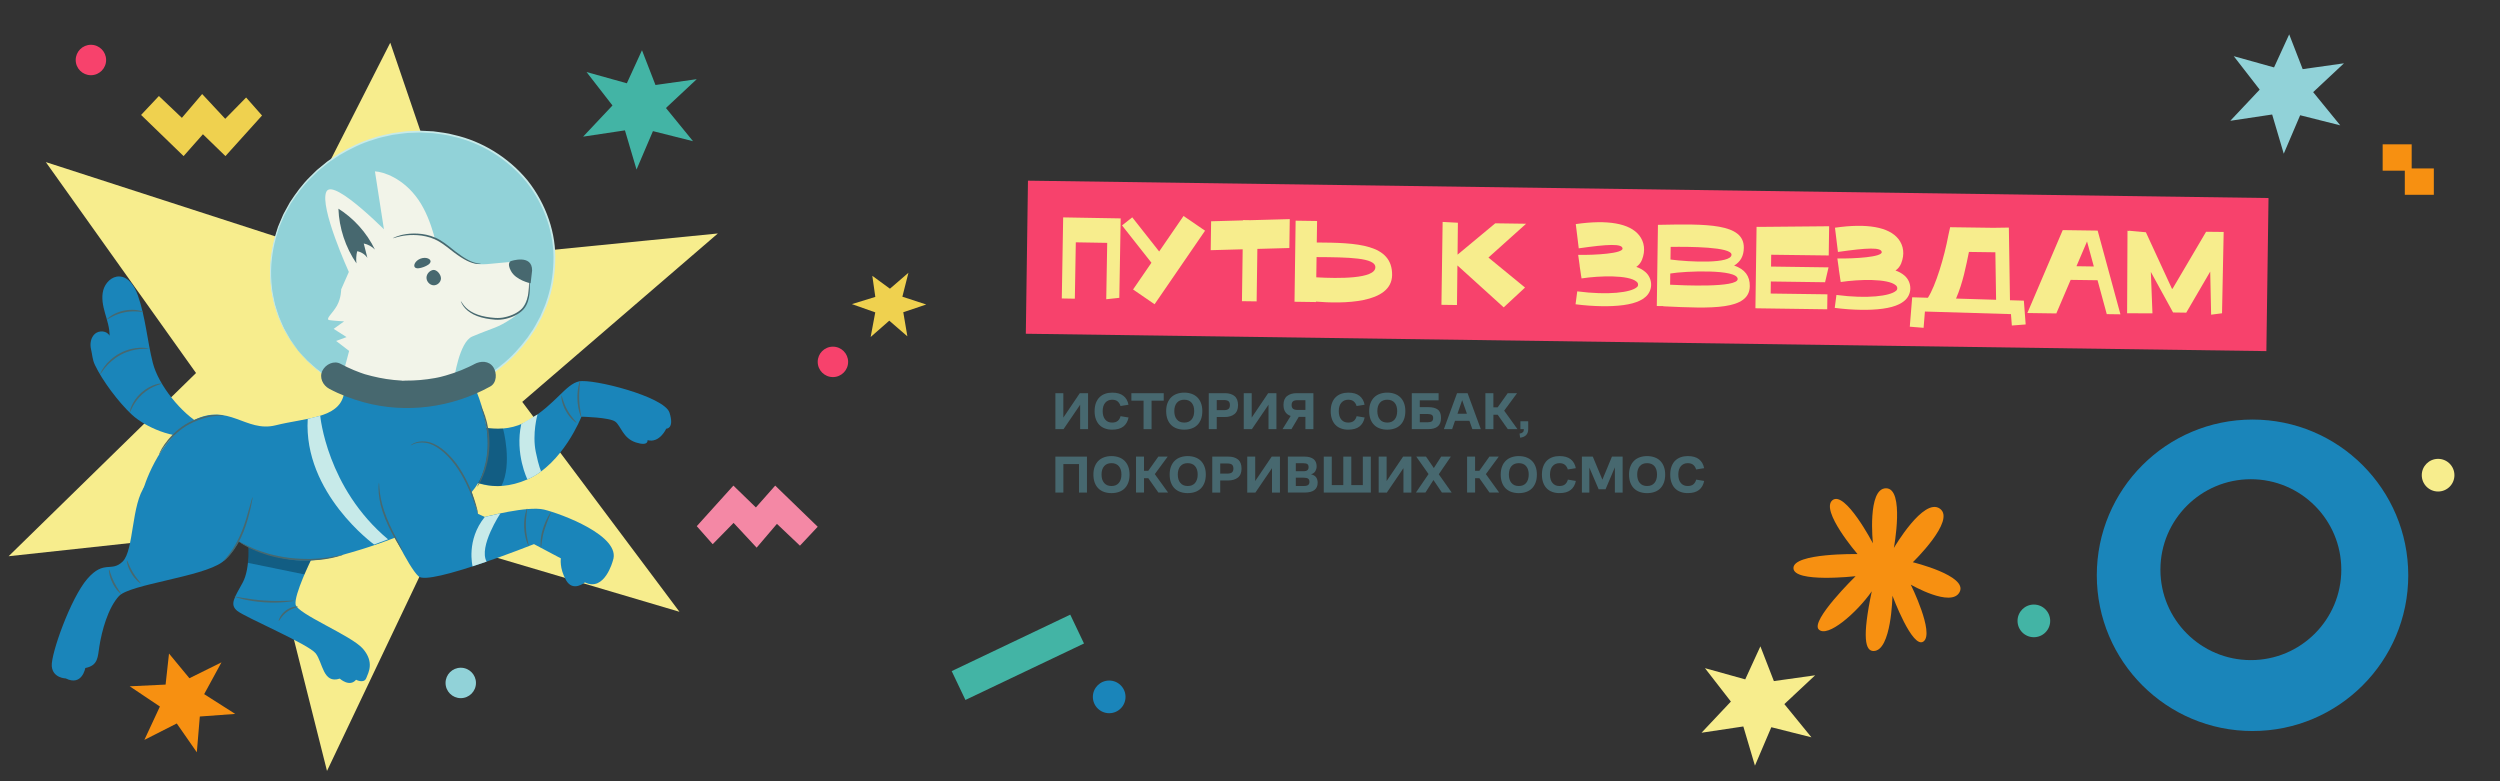 <?xml version="1.0" encoding="utf-8"?> <svg xmlns="http://www.w3.org/2000/svg" xmlns:xlink="http://www.w3.org/1999/xlink" version="1.1" x="0px" y="0px" viewBox="0 0 960 300" style="enable-background:new 0 0 960 300;" xml:space="preserve"><rect x="0" y="0" width="960" height="300" fill="#333333" stroke="none"/> <style type="text/css"> .st0{fill:#F7ED8D;} .st1{fill:#F79011;} .st2{fill:#43B4A5;} .st3{fill:#91D2D8;} .st4{fill:#EFD14F;} .st5{fill:#F488A5;} .st6{fill:#F7426C;} .st7{fill:#1A85BA;} .st8{fill:#47686F;} .st9{opacity:0.3;} .st10{fill:#C7EAE9;} .st11{fill:#F2F4E9;} </style> <g id="Background_Complete"> <polygon class="st0" points="17.59,62.24 75.27,143.24 3.31,213.59 102.12,202.88 125.57,296.04 167.78,207.34 260.92,234.93 200.54,154.32 275.66,89.65 178.17,99.33 149.86,16.4 111.12,92.52 "></polygon> <polygon class="st1" points="49.81,263.54 61.4,271.31 55.44,284.12 67.88,277.81 75.58,288.88 76.73,275.14 90.32,274.14 78.4,266.55 85.05,254.34 72.73,260.44 64.9,250.96 63.59,262.88 "></polygon> <polygon class="st2" points="225.23,27.66 235.19,40.5 223.92,52.47 239.98,50.06 244.43,65.11 250.73,50.35 266.12,54.22 255.72,41.47 267.55,30.4 251.7,32.64 246.52,19.29 240.71,31.98 "></polygon> <polygon class="st3" points="857.76,21.57 867.72,34.41 856.44,46.38 872.51,43.97 876.96,59.02 883.26,44.25 898.65,48.13 888.25,35.38 900.08,24.31 884.23,26.55 879.05,13.2 873.23,25.89 "></polygon> <polygon class="st0" points="654.7,256.57 664.66,269.4 653.38,281.37 669.44,278.96 673.9,294.01 680.19,279.25 695.59,283.13 685.19,270.37 697.02,259.31 681.17,261.54 675.99,248.19 670.17,260.88 "></polygon> <polygon class="st4" points="327.13,116.78 336.1,119.95 334.33,129.41 341.48,123.14 348.43,129.15 346.86,119.89 355.67,116.93 346.51,113.93 348.84,104.74 341.74,110.86 334.97,105.92 336.12,114.01 "></polygon> <rect x="365.58" y="246.19" transform="matrix(0.903 -0.43 0.43 0.903 -70.531 192.593)" class="st2" width="50.42" height="12.27"></rect> <polygon class="st5" points="314,202.27 307.18,209.54 298.34,201.16 290.55,210.3 281.7,200.79 273.67,208.97 267.56,202.05 281.62,186.47 290.26,194.86 297.68,186.47 "></polygon> <polygon class="st4" points="54.18,44.14 61.01,36.87 69.84,45.25 77.63,36.11 86.49,45.62 94.51,37.44 100.62,44.36 86.57,59.94 77.92,51.55 70.5,59.94 "></polygon> <circle class="st6" cx="34.91" cy="23.04" r="5.84"></circle> <circle class="st6" cx="319.84" cy="138.96" r="5.84"></circle> <circle class="st3" cx="176.93" cy="262.25" r="5.84"></circle> <circle class="st2" cx="781" cy="238.42" r="6.27"></circle> <circle class="st7" cx="425.93" cy="267.6" r="6.27"></circle> <circle class="st0" cx="936.23" cy="182.47" r="6.27"></circle> <g> <g> <g> <rect x="914.94" y="55.42" class="st1" width="11.14" height="10.12"></rect> </g> <g> <rect x="923.45" y="64.68" class="st1" width="11.14" height="10.12"></rect> </g> </g> </g> <path class="st1" d="M726.7,228.75c0,0-0.34,21.24-7.27,21.24c-3.13,0-4.47-4.92-0.67-22.92c-5.81,8.27-16.99,18-20.35,14.65 s14.14-20.46,14.14-20.46s-23.87,2.68-23.87-3.13s24.6-5.37,24.6-5.37s-14.42-16.77-9.62-20.68c4.81-3.91,15.54,16.55,15.54,16.55 s-2.24-21.13,5.03-21.13c7.27,0,3.02,22.92,3.02,22.92s11.4-19.57,17.67-15.09c6.26,4.47-10.4,20.57-10.4,20.57s21.13,5.14,18,11.4 c-3.13,6.26-18.78-2.8-18.78-2.8s9.17,18.56,4.92,21.8C734.41,249.55,726.7,228.75,726.7,228.75z"></path> <path class="st7" d="M864.97,161.11c-33.03,0-59.8,26.77-59.8,59.8s26.77,59.8,59.8,59.8c33.03,0,59.8-26.77,59.8-59.8 S897.99,161.11,864.97,161.11z M864.33,253.48c-19.18,0-34.73-15.55-34.73-34.73s15.55-34.73,34.73-34.73 c19.18,0,34.73,15.55,34.73,34.73S883.52,253.48,864.33,253.48z"></path> </g> <g id="Shadow"> </g> <g id="Trees"> </g> <g id="Plants"> </g> <g id="Benches"> </g> <g id="Floor"> </g> <g id="Character"> </g> <g id="Frisbee"> </g> <g id="Dog"> <rect x="394.27" y="72.68" transform="matrix(1 0.014 -0.014 1 1.487 -8.822)" class="st6" width="476.37" height="58.78"></rect> <g> <g> <path class="st0" d="M430.34,83.87l-0.52,30.5l-5.02,0.54l0.37-21.65l-12.06-0.21l-0.37,21.65l-5.01-0.09l0.53-31.13l5.01,0.09 l16.1,0.28L430.34,83.87z"></path> <path class="st0" d="M462.74,88.59l-19.38,28.24l-8.26-5.67l7.05-10.27l-11.29-14.33l3.93-3.1l10.33,13.11l9.36-13.64 L462.74,88.59z"></path> <path class="st0" d="M495.11,95.24l-12.28,0.34l-0.28,20.15l-5.64-0.08l0.28-19.92l-12.28,0.34l0.16-11.1l12.28-0.34l0-0.12 l2.82,0.04l15.1-0.41L495.11,95.24z"></path> <path class="st0" d="M534.57,105.63c-0.16,11.09-19.18,11.01-29.24,10.19l0,0.17l-8.24-0.12l0.43-31.13l8.24,0.12l-0.12,8.26 C520.94,93.21,534.73,93.69,534.57,105.63z M528.14,102.64c0.05-3.7-10.32-3.85-22.58-3.92l-0.11,7.77 C513.92,106.98,528.08,107.13,528.14,102.64z"></path> <path class="st0" d="M571.56,98.9l14.05,11.52l-8.19,7.61l-17.77-16.1l-0.17,15.2l-5.97-0.08l0.46-31.83l5.86,0.31l-0.13,12.26 l14.48-12.04l11.84,0.17L571.56,98.9z"></path> <path class="st0" d="M634.03,109.44c-0.03,1.8-0.85,3.5-2.24,4.65c-2.34,2.03-6.45,3.15-12.54,3.43 c-1.27,0.06-2.63,0.08-4.04,0.06c-3.41-0.05-6.82-0.3-10.2-0.74l0.65-4.96c12,1.57,20.58,0.4,22.85-1.57 c0.31-0.21,0.5-0.56,0.51-0.93c0.02-0.48-0.2-0.94-0.58-1.22c-3.02-2.63-14.17-2.31-21.13-1.25l-0.13-0.88h-0.02l-0.22-1.57 l-0.38-2.5l0.03,0l-0.57-4.08c6.7,0.09,17.16-0.54,17.04-2.46c-0.12-1.92-5.62-1.67-16.82-0.06l-1.14-9.31 c12.29-1.77,20.71-0.28,24.35,4.32c2.05,2.6,2.44,5.93,1.08,9.37c-0.44,1.11-1.2,2.07-2.19,2.75c1.24,0.41,2.39,1.05,3.4,1.89 C633.23,105.62,634.07,107.49,634.03,109.44z"></path> <path class="st0" d="M671.92,109.89c-0.13,9.27-14.65,8.61-33.21,7.73l0-0.08l-2.5-0.03l0.44-31.17 c18.59-0.37,33.12-0.64,32.98,8.83c-0.04,3.07-1.23,5.32-3.72,6.8C670.07,103.41,671.97,106,671.92,109.89z M667.27,107.16 c0.05-3.92-20.37-3.09-25.89-2.13l-0.06,4.3C645.74,109.57,667.23,110.57,667.27,107.16z M641.53,94.81l-0.07,4.85 c7.51,0.99,23.39,1.69,23.44-1.85C664.94,94.78,648.67,94.7,641.53,94.81z"></path> <path class="st0" d="M680.14,97.82l-0.06,4.54l22.08,0.31l-1.33,5.71L680,108.09l-0.06,4.63l21.79,0.3l-0.08,5.75l-26.92-0.38 l0-0.02l-0.65-0.01l0.44-31.24l0.94,0.01l26.93-0.25l-0.16,11.22L680.14,97.82z"></path> <path class="st0" d="M733.56,110.83c-0.03,1.8-0.85,3.5-2.24,4.65c-2.34,2.03-6.45,3.15-12.54,3.43 c-1.27,0.06-2.63,0.08-4.04,0.06c-3.41-0.05-6.81-0.3-10.2-0.74l0.65-4.97c12,1.57,20.58,0.4,22.85-1.57 c0.31-0.21,0.5-0.56,0.51-0.93c0.02-0.48-0.2-0.94-0.58-1.22c-3.02-2.63-14.17-2.31-21.13-1.25l-0.13-0.88l-0.02,0l-0.22-1.57 l-0.38-2.5l0.03,0l-0.57-4.08c6.7,0.09,17.16-0.54,17.04-2.45c-0.12-1.92-5.62-1.67-16.82-0.06l-1.14-9.31 c12.29-1.77,20.71-0.28,24.35,4.32c2.05,2.6,2.44,5.93,1.08,9.37c-0.44,1.11-1.2,2.07-2.19,2.75c1.24,0.41,2.39,1.05,3.4,1.89 C732.75,107.01,733.6,108.88,733.56,110.83z"></path> <path class="st0" d="M777.86,124.59l-5.31,0.41l-0.34-4.38l-33.04-0.99l-0.51,6.25l-5.3-0.43l0.92-11.29l6.04,0.18 c2.96-4.58,6.29-15.55,7.87-24.08l0.67-3.01l17.22,0.24l0-0.02l5.32-0.08l0.43,27.9l5.33,0.16L777.86,124.59z M756.07,96.74 c-1.12,5.39-2.23,11.59-4.95,17.91l15.38,0.47l-0.28-18.24L756.07,96.74L756.07,96.74z"></path> <path class="st0" d="M805.46,107.61l-10.33-0.14l-5.5,12.89l-11.12-0.16l13.58-31.84l13.41,0.19l8.75,32.15l-5.25-0.07 L805.46,107.61z M804.03,102.33l-2.61-9.61l-4.06,9.51L804.03,102.33z"></path> <path class="st0" d="M853.89,89.07l-0.63,31.23l-4.19,0.54l-0.35-16.55l-9.2,15.77l-5.06-0.07l-8.54-15.57l0.62,15.91l-9.73-0.04 l0.15-31.71l0.53,0.14l-0.07-0.13l6.6,0.6l10.05,21.78l0.24-0.18l12.83-21.79L853.89,89.07z"></path> </g> </g> <g> <g> <g> <path class="st7" d="M77.4,163.07c-7.73-4.25-16.57-15.21-18.73-23.77c-2.16-8.55-2.77-17.5-5.71-25.82 c-1.21-3.42-3.5-7.19-7.12-7.32c-2.96-0.11-5.48,2.5-6.21,5.37c-0.74,2.87-0.1,5.89,0.71,8.74c0.81,2.85,1.79,5.71,1.73,8.67 c-0.95-1.95-3.94-2.19-5.59-0.77c-1.64,1.42-2.02,3.89-1.51,6c0.52,2.11,0.44,3.76,1.51,6.03c2.78,5.86,8.95,14.19,14.16,19.03 c5.21,4.84,15.99,9.42,24.05,8.23"></path> </g> <g> <g> <path class="st8" d="M49.83,158.36c0.11,0.03,0.42-0.9,1.15-2.28c0.73-1.38,1.96-3.17,3.73-4.76c1.77-1.58,3.69-2.62,5.14-3.19 c1.45-0.58,2.41-0.78,2.39-0.89c-0.01-0.07-1.01-0.04-2.56,0.43c-1.54,0.47-3.58,1.48-5.43,3.13 c-1.84,1.66-3.07,3.58-3.71,5.06C49.89,157.35,49.75,158.34,49.83,158.36z"></path> </g> </g> <g> <g> <path class="st8" d="M38.45,143.75c0.11,0.06,0.7-1.06,1.97-2.62c1.27-1.55,3.31-3.48,6.01-4.92c2.71-1.43,5.45-2.04,7.45-2.2 c2-0.17,3.26-0.01,3.27-0.13c0.01-0.05-0.3-0.12-0.87-0.21c-0.57-0.11-1.4-0.16-2.43-0.14c-2.06,0.04-4.94,0.59-7.75,2.08 c-2.8,1.49-4.88,3.56-6.08,5.23c-0.6,0.84-1.03,1.55-1.27,2.08C38.52,143.44,38.4,143.73,38.45,143.75z"></path> </g> </g> <g> <g> <path class="st8" d="M41.01,122.7c0.12,0.19,2.75-1.95,6.7-2.75c3.94-0.86,7.21,0.03,7.24-0.19c0.02-0.08-0.75-0.41-2.1-0.63 c-1.34-0.23-3.25-0.28-5.29,0.14c-2.04,0.43-3.77,1.25-4.9,1.99C41.53,122.02,40.96,122.64,41.01,122.7z"></path> </g> </g> </g> <g> <g> <path class="st7" d="M179.63,162.6c1.27,0.16,12.89,5.2,23.38-1.2c10.5-6.4,14.19-13.83,19.33-14.95 c5.14-1.12,32.81,5.81,34.76,12.03c1.95,6.22-1.27,6.13-1.27,6.13s-2.5,5.65-7.18,4.41c0,0,0.49,2.48-4.47,0.88 s-5.7-6.26-7.87-7.96c-2.18-1.71-13.04-1.93-13.04-1.93s-7.07,18.09-20.74,24.08c-13.67,5.99-22.89-0.38-22.89-0.38 L179.63,162.6z"></path> </g> <g> <path class="st7" d="M95.49,207.69c-0.31,0.46,0.78,10.35-2.29,16.01c-3.07,5.66-5.15,8.36-2.13,10.85 c3.02,2.49,27.43,12.82,30.17,16.36s2.79,11.82,9.24,9.68c0,0,3.76,3.45,6.25,0.43c0,0,3,1.62,3.91-0.61 c0.9-2.23,3.13-6.15-1.27-11.28c-4.41-5.13-25.22-13.35-25.86-17.02c-0.64-3.66,6.05-17.38,6.05-17.38L95.49,207.69z"></path> </g> <g class="st9"> <polygon points="119.55,214.72 116.89,220.58 95.21,216.14 95.44,210.02 "></polygon> </g> <g> <path class="st7" d="M177.3,175.54l6.26,21.78l2.61,1.19c0,0,16.43-4.36,22.74-2.83c6.31,1.53,29.99,10.16,26.42,19.66 c0,0-3.14,12.05-10.72,8.29c0,0-4.58,3.86-7.23-0.82c-2.66-4.68-2-8.39-2-8.39l-10.33-5.48c0,0-40.21,16.02-44.27,12.42 c-4.06-3.59-12.4-21.84-12.4-21.84l-10.61-17.45c0,0,5.67-7.59,18.66-11.54C169.4,166.57,177.3,175.54,177.3,175.54z"></path> </g> <g> <path class="st7" d="M98.82,191c-0.45,0.67-5.71,19.16-13.49,24.86c-7.78,5.7-35.45,8.49-39.64,13.02 c-4.2,4.53-6.57,13.26-7.53,19.29c-0.65,4.06-0.39,7.37-5.41,8.35c0,0-1.21,7.12-7.5,4c0,0-4.98-0.1-5.37-4.7 c-0.39-4.6,7.28-26.27,13.71-33.61c6.42-7.34,9.12-2.31,13.5-6.57c4.38-4.26,3.3-22.21,8.68-29.15c0,0,7.43-4.43,18.36-5.87 C85.06,179.18,98.82,191,98.82,191z"></path> </g> <g class="st9"> <path d="M193.16,164.55c0,0,3.71,13.54-0.6,22.05c0,0-3.48,0.59-9.96-1.44l1.14-21.41C186.95,164.41,190.1,164.72,193.16,164.55 z"></path> </g> <g> <path class="st7" d="M180.97,145.84c0.51,1.03,13.95,26.96,0.17,43.08c-12.21,14.28-48.07,23.71-48.07,23.71 s-11.5,3.76-21.11,2.3C96.92,212.65,90.4,207,90.4,207l-35.44-18.94c0,0,5.5-19.41,19.15-26.54c13.65-7.13,20.21,4.68,31.71,1.8 c11.5-2.88,24.04-2.57,26.17-11.65c2.13-9.08,2.13-9.08,2.13-9.08L180.97,145.84z"></path> </g> <g> <path class="st10" d="M192.17,197.11c0,0-8.48,12.81-5.31,18.55l-5.39,1.81c0,0-2.55-10.09,4.69-18.96L192.17,197.11z"></path> </g> <g> <path class="st10" d="M206.41,159.13c0,0-2.11,7.35-0.67,14.42c1.2,5.88,2.06,7.44,2.06,7.44c-1.54,1.25-3.31,2.26-5.28,3.09 c0,0-4.84-9.77-2.36-21.23L206.41,159.13z"></path> </g> <g> <path class="st10" d="M122.97,159.65c0,0,2.49,27.75,26.04,47.45l-5.35,2c0,0-27.22-19.73-25.49-48.25L122.97,159.65z"></path> </g> <g> <g> <path class="st8" d="M85.83,215.43c0.03,0.03,0.34-0.19,0.86-0.66c0.52-0.46,1.23-1.19,2.02-2.15c1.6-1.92,3.42-4.9,4.82-8.44 c1.4-3.54,2.22-6.89,2.76-9.31c0.53-2.42,0.79-3.93,0.7-3.96c-0.1-0.02-0.52,1.45-1.17,3.84c-0.66,2.38-1.55,5.68-2.93,9.17 c-1.38,3.49-3.09,6.44-4.56,8.4C86.87,214.3,85.75,215.35,85.83,215.43z"></path> </g> </g> <g> <g> <path class="st8" d="M91.65,207.92c-0.03,0.04,0.45,0.37,1.35,0.94c0.44,0.29,1,0.63,1.67,0.97c0.66,0.35,1.41,0.77,2.28,1.14 c1.71,0.82,3.83,1.59,6.23,2.32c2.41,0.67,5.11,1.25,7.98,1.61c2.87,0.33,5.63,0.41,8.13,0.34c2.5-0.12,4.75-0.34,6.61-0.69 c0.94-0.14,1.77-0.34,2.5-0.51c0.73-0.16,1.36-0.33,1.86-0.49c1.01-0.31,1.56-0.5,1.55-0.54c-0.03-0.13-2.27,0.53-5.99,1.07 c-1.85,0.29-4.08,0.46-6.55,0.54c-2.47,0.03-5.2-0.06-8.03-0.39c-2.83-0.35-5.5-0.91-7.89-1.54c-2.37-0.69-4.49-1.39-6.21-2.15 C93.69,209.06,91.72,207.8,91.65,207.92z"></path> </g> </g> <g> <g> <path class="st8" d="M157.6,171.1c0.04,0.05,0.51-0.31,1.48-0.68c0.96-0.37,2.48-0.66,4.32-0.39 c3.74,0.46,7.99,3.96,11.37,8.51c3.37,4.64,5.44,9.48,6.78,12.99c0.67,1.76,1.13,3.22,1.46,4.22c0.32,1.01,0.5,1.56,0.55,1.55 c0.04-0.01-0.06-0.59-0.29-1.62c-0.25-1.03-0.65-2.52-1.26-4.31c-1.23-3.58-3.25-8.5-6.68-13.23 c-1.74-2.34-3.69-4.35-5.71-5.89c-2.02-1.54-4.21-2.5-6.15-2.7c-1.93-0.23-3.52,0.16-4.48,0.62c-0.49,0.23-0.84,0.46-1.07,0.63 C157.69,170.98,157.58,171.08,157.6,171.1z"></path> </g> </g> <g> <g> <path class="st8" d="M154.51,211.38c0.09-0.05-0.63-1.44-1.79-3.67c-1.16-2.23-2.78-5.31-4.21-8.85 c-1.43-3.54-2.28-6.91-2.59-9.39c-0.33-2.48-0.28-4.04-0.4-4.04c-0.05,0-0.1,0.39-0.14,1.09c-0.06,0.71-0.04,1.74,0.06,3 c0.09,1.27,0.36,2.76,0.74,4.4c0.41,1.63,0.98,3.39,1.7,5.19c1.45,3.59,3.15,6.65,4.42,8.83 C153.57,210.12,154.43,211.42,154.51,211.38z"></path> </g> </g> <g> <g> <path class="st8" d="M183.26,186.94c0.04,0.02,0.29-0.36,0.72-1.08c0.44-0.71,0.97-1.79,1.54-3.17 c0.58-1.37,1.13-3.07,1.58-4.99c0.42-1.93,0.74-4.08,0.83-6.36c0.07-2.28-0.1-4.45-0.39-6.4c-0.32-1.95-0.75-3.68-1.23-5.09 c-0.47-1.41-0.93-2.53-1.32-3.27c-0.37-0.74-0.6-1.14-0.64-1.12c-0.12,0.05,0.67,1.71,1.49,4.53c0.42,1.41,0.79,3.12,1.07,5.04 c0.25,1.92,0.39,4.05,0.33,6.29c-0.09,2.23-0.38,4.35-0.77,6.25c-0.42,1.89-0.9,3.57-1.42,4.95 C184.05,185.28,183.15,186.88,183.26,186.94z"></path> </g> </g> <g> <g> <path class="st8" d="M61.08,174.57c0.11,0.05,0.84-1.52,2.53-3.7c1.69-2.16,4.3-5.05,7.85-7.27c3.61-2.15,7.3-3.32,10.02-3.72 c2.73-0.41,4.45-0.14,4.46-0.27c0.01-0.04-0.42-0.15-1.2-0.23c-0.78-0.09-1.93-0.12-3.33,0.02c-2.8,0.28-6.61,1.41-10.31,3.62 c-3.68,2.3-6.26,5.3-7.89,7.57c-0.81,1.15-1.38,2.14-1.71,2.85C61.18,174.14,61.04,174.56,61.08,174.57z"></path> </g> </g> <g> <g> <path class="st8" d="M48.73,215.19c-0.17,0.02,0.17,2.44,1.71,4.97c1.51,2.54,3.48,3.99,3.58,3.84 c0.14-0.15-1.55-1.76-2.99-4.2C49.56,217.38,48.93,215.13,48.73,215.19z"></path> </g> </g> <g> <g> <path class="st8" d="M41.87,218.68c-0.17,0.01-0.02,2.46,1.3,5.12c1.3,2.68,3.13,4.3,3.25,4.17c0.15-0.14-1.39-1.91-2.63-4.47 C42.52,220.95,42.07,218.64,41.87,218.68z"></path> </g> </g> <g> <g> <path class="st8" d="M107.05,238.46c0.19,0.09,1.01-1.96,3.12-3.48c2.08-1.57,4.28-1.75,4.25-1.96c0-0.08-0.56-0.16-1.45-0.01 c-0.88,0.15-2.09,0.59-3.2,1.41c-1.11,0.83-1.89,1.85-2.29,2.65C107.06,237.88,106.97,238.43,107.05,238.46z"></path> </g> </g> <g> <g> <path class="st8" d="M90.01,229.1c-0.02,0.08,1.2,0.51,3.24,0.99c2.04,0.48,4.9,0.97,8.09,1.19c3.19,0.22,6.1,0.13,8.18-0.07 c2.09-0.19,3.36-0.44,3.35-0.53c-0.01-0.1-1.3-0.02-3.38,0.05c-2.08,0.07-4.95,0.08-8.1-0.14c-3.16-0.22-6-0.63-8.04-0.98 C91.3,229.26,90.04,229,90.01,229.1z"></path> </g> </g> <g> <g> <path class="st8" d="M207.74,210.19c0.19,0,0.19-3.17,1.38-6.86c1.13-3.69,2.62-6.5,2.43-6.6c-0.14-0.09-1.92,2.6-3.08,6.4 C207.24,206.93,207.55,210.23,207.74,210.19z"></path> </g> </g> <g> <g> <path class="st8" d="M203.01,209.64c0.21-0.07-0.89-3.16-1.05-7.14c-0.18-3.98,0.67-7.15,0.45-7.2 c-0.15-0.07-1.32,3.11-1.14,7.23C201.44,206.64,202.87,209.72,203.01,209.64z"></path> </g> </g> <g> <g> <path class="st8" d="M222.71,146.39c-0.15-0.05-1.13,3.02-0.99,6.96c0.14,3.94,1.34,6.93,1.49,6.87 c0.21-0.06-0.67-3.08-0.8-6.9C222.27,149.51,222.93,146.43,222.71,146.39z"></path> </g> </g> <g> <g> <path class="st8" d="M215.58,151.84c-0.17-0.01-0.03,2.88,1.67,5.92c1.67,3.06,4.04,4.72,4.12,4.57 c0.14-0.16-1.93-1.98-3.52-4.9C216.23,154.53,215.79,151.81,215.58,151.84z"></path> </g> </g> <g> <g> <path class="st7" d="M53.23,194.15c-0.01,0.02,0.19,0.13,0.57,0.31c0.38,0.18,0.95,0.45,1.72,0.7 c1.52,0.54,3.82,1.11,6.73,1.25c2.9,0.14,6.38-0.21,10.08-1.21c3.69-1.02,7.63-2.62,11.42-4.9c3.79-2.29,7.02-5.14,9.24-8.3 c2.25-3.14,3.42-6.52,3.83-9.39c0.41-2.89,0.08-5.27-0.32-6.84c-0.22-0.78-0.42-1.38-0.6-1.77c-0.17-0.39-0.27-0.59-0.29-0.58 c-0.07,0.03,0.29,0.85,0.63,2.41c0.32,1.56,0.56,3.89,0.1,6.7c-0.46,2.8-1.64,6.06-3.86,9.1c-2.19,3.06-5.36,5.83-9.08,8.08 c-3.73,2.25-7.61,3.85-11.23,4.88c-3.64,1.01-7.04,1.41-9.89,1.33C56.52,195.77,53.27,193.96,53.23,194.15z"></path> </g> </g> </g> <g> <g> <ellipse transform="matrix(0.937 -0.349 0.349 0.937 -25.667 61.716)" class="st3" cx="158.39" cy="102.07" rx="55.01" ry="51.05"></ellipse> </g> <g> <g> <path class="st10" d="M114.46,134.62c0,0-0.15-0.25-0.48-0.72c-0.34-0.48-0.82-1.17-1.45-2.06c-0.32-0.45-0.68-0.96-1.08-1.51 c-0.34-0.6-0.7-1.25-1.1-1.95c-0.4-0.71-0.82-1.47-1.28-2.28c-0.42-0.83-0.77-1.76-1.2-2.72c-0.93-1.89-1.53-4.16-2.3-6.6 c-0.54-2.5-1.17-5.21-1.33-8.19c-0.47-5.93,0.13-12.83,2.54-19.94l0.43-1.35c0.17-0.44,0.37-0.88,0.56-1.32 c0.38-0.88,0.76-1.77,1.15-2.68c0.35-0.92,0.9-1.75,1.36-2.64c0.48-0.88,0.97-1.76,1.47-2.66c2.25-3.41,4.76-6.89,7.94-9.95 c0.79-0.77,1.56-1.57,2.39-2.33c0.87-0.71,1.75-1.42,2.63-2.14l1.33-1.08c0.45-0.36,0.95-0.65,1.42-0.98 c0.96-0.64,1.93-1.29,2.91-1.94c4.04-2.37,8.39-4.58,13.15-5.97c2.33-0.86,4.82-1.26,7.29-1.84c1.26-0.17,2.52-0.33,3.79-0.5 c1.27-0.21,2.56-0.25,3.86-0.29l1.95-0.07l0.98-0.04l0.98,0.05c1.31,0.07,2.62,0.14,3.94,0.21c2.62,0.37,5.29,0.63,7.89,1.36 c10.52,2.38,20.55,8.45,27.83,17.26c7.08,8.95,10.94,20.12,10.48,30.92c-0.17,5.37-1.07,10.65-2.85,15.53 c-0.37,1.24-0.98,2.39-1.45,3.58l-0.75,1.76l-0.91,1.68c-0.63,1.1-1.17,2.25-1.86,3.29c-0.7,1.04-1.4,2.07-2.1,3.09 c-2.97,3.95-6.24,7.57-9.94,10.47c-3.57,3.06-7.56,5.35-11.45,7.4c-7.96,3.83-16.17,5.57-23.66,5.83 c-7.51,0.26-14.3-0.99-19.93-2.91c-5.64-1.92-10.21-4.43-13.57-6.95c-0.84-0.63-1.69-1.16-2.39-1.76 c-0.7-0.62-1.35-1.2-1.96-1.73c-0.61-0.54-1.16-1.03-1.68-1.49c-0.46-0.5-0.88-0.96-1.26-1.37c-0.74-0.8-1.31-1.42-1.71-1.85 C114.68,134.82,114.46,134.62,114.46,134.62s0.18,0.23,0.55,0.66c0.39,0.45,0.95,1.08,1.67,1.9c0.37,0.42,0.78,0.88,1.24,1.4 c0.51,0.46,1.06,0.97,1.66,1.52c0.6,0.55,1.25,1.14,1.94,1.76c0.71,0.61,1.55,1.16,2.39,1.8c3.35,2.56,7.93,5.12,13.6,7.09 c5.66,1.97,12.5,3.26,20.07,3.03c7.55-0.22,15.84-1.96,23.89-5.8c3.94-2.06,7.97-4.36,11.59-7.45 c3.75-2.92,7.06-6.57,10.07-10.56c0.71-1.04,1.42-2.08,2.13-3.13c0.7-1.06,1.25-2.22,1.88-3.33l0.93-1.7l0.76-1.79 c0.48-1.21,1.09-2.37,1.47-3.63c1.81-4.94,2.73-10.29,2.9-15.74c0.48-10.95-3.44-22.29-10.62-31.37 c-7.39-8.94-17.56-15.08-28.21-17.48c-2.63-0.74-5.33-1-7.98-1.37c-1.34-0.07-2.67-0.14-3.99-0.2l-0.99-0.05l-0.99,0.04 l-1.97,0.08c-1.31,0.04-2.62,0.08-3.9,0.3c-1.29,0.17-2.56,0.34-3.84,0.51c-2.49,0.6-5.01,1-7.37,1.87 c-4.82,1.41-9.2,3.66-13.28,6.06c-0.98,0.66-1.96,1.32-2.93,1.97c-0.48,0.33-0.98,0.63-1.44,0.99l-1.34,1.1 c-0.89,0.73-1.77,1.45-2.65,2.17c-0.83,0.77-1.61,1.58-2.4,2.36c-3.21,3.1-5.73,6.62-7.99,10.07c-0.5,0.91-0.99,1.8-1.48,2.69 c-0.46,0.9-1.02,1.74-1.37,2.67c-0.39,0.91-0.77,1.81-1.15,2.71c-0.19,0.45-0.39,0.89-0.56,1.33l-0.43,1.36 c-2.41,7.19-2.98,14.15-2.46,20.13c0.18,3.01,0.83,5.74,1.39,8.25c0.79,2.45,1.42,4.72,2.37,6.62c0.44,0.96,0.8,1.89,1.23,2.72 c0.47,0.81,0.91,1.57,1.31,2.27c0.41,0.7,0.78,1.35,1.13,1.95c0.41,0.55,0.77,1.05,1.11,1.5c0.65,0.88,1.15,1.55,1.51,2.03 C114.27,134.4,114.46,134.62,114.46,134.62z"></path> </g> </g> <g> <path class="st11" d="M137.29,145.21l16.79,4.25c0,0,20.08-2.24,20.18-3.16c0.11-0.92,2.11-14.99,7.07-17.07 c8.72-3.67,9.39-3.12,15.15-6.91c9.76-6.41,6.82-19.18,5.72-20.98c-1.1-1.81-10.72-0.18-15.04,0.07s-6.05,0.5-16.11-7.43 c-9.3-7.32-19.27-3.04-20.17-2.49c0,0-22.84-23.71-25.56-17.86c-2.72,5.85,8.64,30.8,8.64,30.8l-2.95,6.69 c0,0,0.06,3.23-1.61,6.24c-1.67,3.01-4.75,5.3-2.84,5.58c1.91,0.28,5.58,0.46,5.58,0.46l-4.01,2.89l4.95,3.15l-4,1.49l4.99,3.82 l-2.33,8.72L137.29,145.21z"></path> </g> <g> <g> <path class="st8" d="M188.26,148.41c-14.7,8.12-32.32,10.53-48.59,6.06c-4.6-1.26-9.05-2.93-13.25-5.18 c-2.43-1.3-3.95-4.34-2.6-6.98c1.23-2.41,4.39-3.99,6.98-2.6c1.66,0.89,3.36,1.71,5.1,2.43c0.81,0.34,1.62,0.65,2.44,0.95 c0.44,0.16,0.89,0.32,1.33,0.46c0.19,0.06,0.38,0.12,0.57,0.19c0.71,0.25-0.85-0.25-0.13-0.04c3.63,1.04,7.3,1.82,11.07,2.2 c0.87,0.09,1.74,0.16,2.62,0.21c0.2,0.01,0.4,0.02,0.61,0.03c0.61,0.04-0.33-0.01-0.36-0.02c0.4,0.16,1.18,0.03,1.62,0.03 c1.89,0.01,3.77-0.06,5.65-0.22c1.88-0.16,3.75-0.41,5.6-0.74c0.4-0.07,0.79-0.15,1.19-0.23c0.21-0.04,1.64-0.37,0.89-0.19 c-0.72,0.18,0.49-0.13,0.68-0.18c0.52-0.13,1.04-0.27,1.56-0.42c2-0.57,3.98-1.25,5.91-2.03c1-0.4,1.98-0.84,2.96-1.3 c0.43-0.2,0.85-0.41,1.27-0.62c0.24-0.12,0.48-0.25,0.72-0.37c0.69-0.35-1.17,0.64,0-0.01c2.4-1.33,5.67-1.39,7.36,1.19 C190.86,143.2,190.84,146.98,188.26,148.41L188.26,148.41z"></path> </g> </g> <g> <path class="st11" d="M143.98,65.81c3.17,0.12,10.89,2.6,16.61,10.8c5.72,8.19,7.58,20.47,7.58,20.47L149.28,100L143.98,65.81z"></path> </g> <g> <path class="st8" d="M196.17,100.26c0,0,8.23-2.81,8.16,3.62l-0.57,4.91c0,0-5.63-1.12-7.56-4.74 C194.49,100.87,196.17,100.26,196.17,100.26"></path> </g> <g> <g> <path class="st8" d="M150.87,91.49c0.05,0.13,1.95-0.77,5.27-1.12c1.65-0.18,3.64-0.18,5.8,0.11c2.16,0.33,4.5,0.98,6.66,2.27 c2.16,1.29,4.01,2.89,5.79,4.23c1.78,1.34,3.48,2.44,5,3.19c1.53,0.75,2.89,1.1,3.84,1.18c0.95,0.08,1.48-0.04,1.47-0.07 c0.02-0.11-2.16,0.09-5.09-1.54c-1.46-0.78-3.1-1.91-4.84-3.26c-1.74-1.35-3.59-2.98-5.83-4.32c-2.25-1.35-4.7-2.01-6.92-2.31 c-2.23-0.27-4.27-0.21-5.95,0.03c-1.68,0.24-3,0.62-3.88,0.97C151.31,91.19,150.86,91.46,150.87,91.49z"></path> </g> </g> <g> <path class="st8" d="M129.53,79.86c6.2,3.81,11.28,9.43,14.44,15.98c-1.16-1.18-2.67-2.01-4.29-2.34 c0.47,1.84,0.93,3.68,1.4,5.53c-0.9-1.33-2.35-2.28-3.92-2.56c-0.38,1.52-0.47,3.11-0.28,4.67c-4.22-6.17-6.65-13.54-6.93-21.01 "></path> </g> <g> <path class="st8" d="M166.3,103.66c1.45-0.21,3.05,1.78,3.03,3.25c-0.02,1.46-1.44,2.74-2.9,2.64c-1.46-0.1-2.69-1.5-2.66-2.96 c0.03-1.46,1.28-2.79,2.73-2.96"></path> </g> <g> <g> <path class="st8" d="M159.35,102.69c0.73,0.63,2.06,0.29,3.35-0.16c1.28-0.51,2.5-1.13,2.64-2.08 c0.04-0.47-0.32-0.95-1.03-1.22c-0.71-0.28-1.76-0.31-2.81,0.08c-1.05,0.39-1.82,1.11-2.17,1.78 C158.97,101.77,159.02,102.37,159.35,102.69z"></path> </g> </g> <g> <g> <path class="st8" d="M176.94,115.61c-0.02,0.01,0.02,0.14,0.13,0.38c0.11,0.24,0.24,0.61,0.53,1.03c0.51,0.87,1.47,2.04,3,3.02 c1.51,1.01,3.56,1.8,5.9,2.24c1.17,0.23,2.4,0.39,3.69,0.49c1.32,0.09,2.68-0.03,4.03-0.34c2.69-0.62,5.16-1.84,6.82-3.65 c1.64-1.89,2.07-4.14,2.29-5.89c0.2-1.79,0.15-3.24,0.1-4.24c-0.06-1-0.14-1.54-0.18-1.54c-0.14,0,0.05,2.22-0.4,5.71 c-0.27,1.71-0.75,3.85-2.27,5.53c-1.56,1.64-3.93,2.81-6.51,3.4c-2.59,0.66-5.16,0.28-7.45-0.1c-2.29-0.4-4.27-1.12-5.76-2.03 c-1.5-0.89-2.47-1.96-3.03-2.76C177.24,116.08,177,115.58,176.94,115.61z"></path> </g> </g> </g> </g> <g> <path class="st8" d="M414.78,164.79v-9.38l-6.38,9.38h-3.13v-13.81h3.05v9.38l6.33-9.38h3.17v13.81H414.78z"></path> <path class="st8" d="M427.02,162.27c0.97,0,1.72-0.23,2.23-0.68c0.51-0.45,0.86-1.05,1.04-1.78l3.07,0.51 c-0.3,1.5-0.96,2.66-1.99,3.46c-1.03,0.81-2.47,1.21-4.32,1.21c-1,0-1.92-0.15-2.75-0.46c-0.83-0.3-1.54-0.75-2.12-1.34 s-1.04-1.33-1.36-2.22c-0.33-0.89-0.49-1.92-0.49-3.09c0-1.21,0.17-2.25,0.51-3.15c0.34-0.89,0.81-1.63,1.4-2.21 c0.6-0.58,1.31-1.02,2.13-1.31c0.83-0.29,1.73-0.44,2.7-0.44c1.85,0,3.3,0.41,4.32,1.23c1.03,0.82,1.68,1.96,1.95,3.42l-3.07,0.49 c-0.19-0.69-0.54-1.27-1.05-1.73c-0.51-0.46-1.23-0.69-2.16-0.69c-1.08,0-1.96,0.38-2.63,1.14c-0.67,0.76-1,1.84-1,3.25 c0,1.39,0.33,2.47,0.98,3.24C425.06,161.89,425.93,162.27,427.02,162.27z"></path> <path class="st8" d="M434.45,153.85v-2.86h12.42v2.86h-4.67v10.94h-3.07v-10.94H434.45z"></path> <path class="st8" d="M454.75,164.99c-1.02,0-1.95-0.15-2.8-0.44s-1.58-0.73-2.19-1.32c-0.61-0.59-1.09-1.33-1.43-2.22 c-0.34-0.89-0.52-1.94-0.52-3.15c0-1.18,0.17-2.21,0.52-3.1c0.35-0.89,0.82-1.63,1.43-2.21c0.61-0.59,1.34-1.03,2.19-1.33 c0.85-0.3,1.79-0.45,2.8-0.45s1.95,0.15,2.8,0.45c0.85,0.3,1.58,0.74,2.19,1.33c0.61,0.59,1.09,1.33,1.43,2.21 c0.34,0.89,0.52,1.92,0.52,3.1c0,1.21-0.17,2.25-0.52,3.15c-0.35,0.89-0.82,1.63-1.43,2.22c-0.61,0.59-1.34,1.03-2.19,1.32 S455.76,164.99,454.75,164.99z M454.75,162.27c1.22,0,2.16-0.39,2.82-1.18c0.66-0.78,1-1.86,1-3.23s-0.33-2.44-1-3.21 s-1.6-1.16-2.82-1.16s-2.16,0.39-2.82,1.16c-0.66,0.77-1,1.84-1,3.21s0.33,2.44,1,3.23C452.59,161.88,453.53,162.27,454.75,162.27 z"></path> <path class="st8" d="M464.17,164.79v-13.81h6.21c1.53,0,2.75,0.37,3.66,1.1c0.91,0.73,1.37,1.9,1.37,3.49 c0,1.56-0.46,2.71-1.39,3.45s-2.19,1.12-3.79,1.12h-3v4.65H464.17z M467.23,157.5h2.78c0.81,0,1.39-0.16,1.75-0.48 c0.35-0.32,0.53-0.8,0.53-1.45c0-0.69-0.18-1.19-0.53-1.49c-0.35-0.3-0.93-0.46-1.75-0.46h-2.78V157.5z"></path> <path class="st8" d="M487.11,164.79v-9.38l-6.38,9.38h-3.13v-13.81h3.05v9.38l6.33-9.38h3.17v13.81H487.11z"></path> <path class="st8" d="M504.35,164.79h-3.07v-4.71h-2.56l-2.8,4.71h-3.43l3.13-5.06c-0.87-0.3-1.54-0.79-2.03-1.49 c-0.49-0.7-0.73-1.62-0.73-2.77c0-1.53,0.46-2.66,1.38-3.39c0.92-0.73,2.14-1.1,3.65-1.1h6.46V164.79z M498.26,153.67 c-0.81,0-1.39,0.15-1.75,0.44c-0.35,0.29-0.53,0.77-0.53,1.43c0,0.65,0.18,1.12,0.53,1.42c0.35,0.3,0.93,0.45,1.75,0.45h3.02 v-3.74H498.26z"></path> <path class="st8" d="M517.68,162.27c0.97,0,1.72-0.23,2.23-0.68s0.86-1.05,1.04-1.78l3.07,0.51c-0.3,1.5-0.96,2.66-1.99,3.46 c-1.03,0.81-2.47,1.21-4.32,1.21c-1,0-1.92-0.15-2.75-0.46c-0.83-0.3-1.54-0.75-2.12-1.34c-0.58-0.59-1.04-1.33-1.36-2.22 c-0.33-0.89-0.49-1.92-0.49-3.09c0-1.21,0.17-2.25,0.51-3.15c0.34-0.89,0.8-1.63,1.4-2.21c0.6-0.58,1.31-1.02,2.13-1.31 c0.83-0.29,1.73-0.44,2.7-0.44c1.85,0,3.3,0.41,4.32,1.23c1.03,0.82,1.68,1.96,1.95,3.42l-3.07,0.49 c-0.19-0.69-0.54-1.27-1.05-1.73s-1.23-0.69-2.16-0.69c-1.08,0-1.96,0.38-2.63,1.14c-0.67,0.76-1,1.84-1,3.25 c0,1.39,0.33,2.47,0.98,3.24S516.6,162.27,517.68,162.27z"></path> <path class="st8" d="M532.71,164.99c-1.01,0-1.95-0.15-2.8-0.44s-1.58-0.73-2.19-1.32s-1.09-1.33-1.43-2.22 c-0.34-0.89-0.52-1.94-0.52-3.15c0-1.18,0.17-2.21,0.52-3.1c0.35-0.89,0.82-1.63,1.43-2.21c0.61-0.59,1.34-1.03,2.19-1.33 c0.85-0.3,1.79-0.45,2.8-0.45s1.95,0.15,2.8,0.45c0.85,0.3,1.58,0.74,2.19,1.33c0.61,0.59,1.09,1.33,1.43,2.21 c0.34,0.89,0.52,1.92,0.52,3.1c0,1.21-0.17,2.25-0.52,3.15c-0.35,0.89-0.82,1.63-1.43,2.22s-1.34,1.03-2.19,1.32 S533.72,164.99,532.71,164.99z M532.71,162.27c1.22,0,2.16-0.39,2.82-1.18c0.66-0.78,0.99-1.86,0.99-3.23s-0.33-2.44-0.99-3.21 c-0.66-0.77-1.6-1.16-2.82-1.16s-2.16,0.39-2.82,1.16s-0.99,1.84-0.99,3.21s0.33,2.44,0.99,3.23 C530.55,161.88,531.49,162.27,532.71,162.27z"></path> <path class="st8" d="M542.13,164.79v-13.81h10.29v2.74h-7.23v2.62h3.25c1.57,0,2.78,0.3,3.63,0.91c0.85,0.61,1.28,1.68,1.28,3.21 s-0.43,2.63-1.28,3.31s-2.04,1.01-3.57,1.01H542.13z M548.2,158.98h-3v3.17h3c0.74,0,1.29-0.12,1.62-0.37 c0.34-0.24,0.51-0.66,0.51-1.24s-0.17-0.99-0.52-1.22C549.47,159.1,548.93,158.98,548.2,158.98z"></path> <path class="st8" d="M563.55,150.98l5.08,13.81h-3.25l-1.12-3.19h-5.54l-1.1,3.19h-3.17l5.06-13.81H563.55z M559.67,158.88h3.63 l-1.83-5.22L559.67,158.88z"></path> <path class="st8" d="M570.39,164.79v-13.81h3.07v5.44h1.64l3.86-5.44h3.59l-4.95,6.72l5.1,7.08h-3.71l-3.88-5.52h-1.64v5.52 H570.39z"></path> <path class="st8" d="M583.83,164.79v-3.03h3v3.03c0,0.97-0.26,1.74-0.79,2.28c-0.53,0.55-1.3,0.88-2.31,1l-0.22-1.56 c0.57-0.09,0.99-0.27,1.25-0.52c0.26-0.25,0.4-0.59,0.4-1.03v-0.18H583.83z"></path> <path class="st8" d="M405.27,189.15v-13.81h12.12v13.81h-3.05v-10.94h-6.01v10.94H405.27z"></path> <path class="st8" d="M426.81,189.36c-1.02,0-1.95-0.15-2.8-0.44s-1.58-0.73-2.19-1.32c-0.61-0.59-1.09-1.33-1.43-2.22 c-0.34-0.89-0.52-1.94-0.52-3.15c0-1.18,0.17-2.21,0.52-3.1c0.35-0.89,0.82-1.63,1.43-2.21c0.61-0.59,1.34-1.03,2.19-1.33 s1.79-0.45,2.8-0.45s1.95,0.15,2.8,0.45s1.58,0.74,2.19,1.33c0.61,0.59,1.09,1.33,1.43,2.21c0.34,0.89,0.52,1.92,0.52,3.1 c0,1.21-0.17,2.25-0.52,3.15c-0.35,0.89-0.82,1.63-1.43,2.22c-0.61,0.59-1.34,1.03-2.19,1.32S427.83,189.36,426.81,189.36z M426.81,186.63c1.22,0,2.16-0.39,2.82-1.18c0.66-0.78,1-1.86,1-3.23s-0.33-2.44-1-3.21s-1.6-1.16-2.82-1.16s-2.16,0.39-2.82,1.16 c-0.66,0.77-1,1.84-1,3.21s0.33,2.44,1,3.23C424.66,186.24,425.6,186.63,426.81,186.63z"></path> <path class="st8" d="M436.23,189.15v-13.81h3.07v5.44h1.64l3.86-5.44h3.59l-4.95,6.72l5.1,7.08h-3.72l-3.88-5.52h-1.64v5.52 H436.23z"></path> <path class="st8" d="M456.09,189.36c-1.02,0-1.95-0.15-2.8-0.44s-1.58-0.73-2.19-1.32c-0.61-0.59-1.09-1.33-1.43-2.22 c-0.34-0.89-0.52-1.94-0.52-3.15c0-1.18,0.17-2.21,0.52-3.1c0.35-0.89,0.82-1.63,1.43-2.21c0.61-0.59,1.34-1.03,2.19-1.33 s1.79-0.45,2.8-0.45s1.95,0.15,2.8,0.45s1.58,0.74,2.19,1.33c0.61,0.59,1.09,1.33,1.43,2.21c0.34,0.89,0.52,1.92,0.52,3.1 c0,1.21-0.17,2.25-0.52,3.15c-0.35,0.89-0.82,1.63-1.43,2.22c-0.61,0.59-1.34,1.03-2.19,1.32S457.1,189.36,456.09,189.36z M456.09,186.63c1.22,0,2.16-0.39,2.82-1.18c0.66-0.78,1-1.86,1-3.23s-0.33-2.44-1-3.21s-1.6-1.16-2.82-1.16s-2.16,0.39-2.82,1.16 c-0.66,0.77-1,1.84-1,3.21s0.33,2.44,1,3.23C453.93,186.24,454.87,186.63,456.09,186.63z"></path> <path class="st8" d="M465.51,189.15v-13.81h6.21c1.53,0,2.75,0.37,3.66,1.1c0.91,0.73,1.37,1.9,1.37,3.49 c0,1.56-0.46,2.71-1.39,3.45s-2.19,1.12-3.79,1.12h-3v4.65H465.51z M468.57,181.86h2.78c0.81,0,1.39-0.16,1.75-0.48 c0.35-0.32,0.53-0.8,0.53-1.45c0-0.69-0.18-1.19-0.53-1.49c-0.35-0.3-0.93-0.46-1.75-0.46h-2.78V181.86z"></path> <path class="st8" d="M488.45,189.15v-9.38l-6.38,9.38h-3.13v-13.81H482v9.38l6.33-9.38h3.17v13.81H488.45z"></path> <path class="st8" d="M494.54,189.15v-13.81h6.42c1.45,0,2.58,0.31,3.4,0.92c0.82,0.62,1.23,1.57,1.23,2.87 c0,0.61-0.16,1.19-0.47,1.76s-0.87,0.98-1.68,1.25c0.93,0.22,1.59,0.61,1.97,1.18c0.38,0.57,0.57,1.25,0.57,2.05 c0,1.26-0.43,2.2-1.28,2.83c-0.85,0.63-2.08,0.94-3.7,0.94H494.54z M500.53,177.88h-2.94v3.07h2.9c0.74,0,1.27-0.13,1.56-0.41 c0.3-0.27,0.45-0.66,0.45-1.18c0-0.5-0.15-0.87-0.44-1.12C501.77,178.01,501.26,177.88,500.53,177.88z M500.63,183.43h-3.04v3.19 h3.07c0.8,0,1.36-0.13,1.68-0.4c0.33-0.26,0.49-0.67,0.49-1.21s-0.17-0.94-0.5-1.2C502,183.56,501.43,183.43,500.63,183.43z"></path> <path class="st8" d="M508.33,189.15v-13.81h3.07v10.94h4.43v-10.94h3.07v10.94h4.43v-10.94h3.07v13.81H508.33z"></path> <path class="st8" d="M538.92,189.15v-9.38l-6.38,9.38h-3.13v-13.81h3.05v9.38l6.33-9.38h3.17v13.81H538.92z"></path> <path class="st8" d="M543.71,189.15l4.85-7.11l-4.71-6.7h3.74l3,4.39l2.82-4.39h3.71l-4.63,6.78l4.97,7.02h-3.76l-3.25-4.81 l-3.08,4.81H543.71z"></path> <path class="st8" d="M563.36,189.15v-13.81h3.07v5.44h1.64l3.86-5.44h3.59l-4.95,6.72l5.1,7.08h-3.71l-3.88-5.52h-1.64v5.52 H563.36z"></path> <path class="st8" d="M583.22,189.36c-1.01,0-1.95-0.15-2.8-0.44s-1.58-0.73-2.19-1.32s-1.09-1.33-1.43-2.22 c-0.34-0.89-0.52-1.94-0.52-3.15c0-1.18,0.17-2.21,0.52-3.1c0.35-0.89,0.82-1.63,1.43-2.21c0.61-0.59,1.34-1.03,2.19-1.33 s1.79-0.45,2.8-0.45s1.95,0.15,2.8,0.45s1.58,0.74,2.19,1.33c0.61,0.59,1.09,1.33,1.43,2.21c0.34,0.89,0.52,1.92,0.52,3.1 c0,1.21-0.17,2.25-0.52,3.15c-0.35,0.89-0.82,1.63-1.43,2.22s-1.34,1.03-2.19,1.32S584.23,189.36,583.22,189.36z M583.22,186.63 c1.22,0,2.16-0.39,2.82-1.18c0.66-0.78,0.99-1.86,0.99-3.23s-0.33-2.44-0.99-3.21c-0.66-0.77-1.6-1.16-2.82-1.16 s-2.16,0.39-2.82,1.16s-0.99,1.84-0.99,3.21s0.33,2.44,0.99,3.23C581.06,186.24,582,186.63,583.22,186.63z"></path> <path class="st8" d="M598.79,186.63c0.97,0,1.72-0.23,2.23-0.68s0.86-1.05,1.04-1.78l3.07,0.51c-0.3,1.5-0.96,2.66-1.99,3.46 c-1.03,0.81-2.47,1.21-4.32,1.21c-1,0-1.92-0.15-2.75-0.46c-0.83-0.3-1.54-0.75-2.12-1.34c-0.58-0.59-1.04-1.33-1.36-2.22 c-0.33-0.89-0.49-1.92-0.49-3.09c0-1.21,0.17-2.25,0.51-3.15c0.34-0.89,0.8-1.63,1.4-2.21c0.6-0.58,1.31-1.02,2.13-1.31 c0.83-0.29,1.73-0.44,2.7-0.44c1.85,0,3.3,0.41,4.32,1.23c1.03,0.82,1.68,1.96,1.95,3.42l-3.07,0.49 c-0.19-0.69-0.54-1.27-1.05-1.73s-1.23-0.69-2.16-0.69c-1.08,0-1.96,0.38-2.63,1.14c-0.67,0.76-1,1.84-1,3.25 c0,1.39,0.33,2.47,0.98,3.24S597.71,186.63,598.79,186.63z"></path> <path class="st8" d="M613.88,187.87l-3.57-8.32v9.6h-2.86v-13.81h4.18l3.69,8.85l3.67-8.85h4.1v13.81h-2.98v-9.7l-3.57,8.42 H613.88z"></path> <path class="st8" d="M632.49,189.36c-1.01,0-1.95-0.15-2.8-0.44s-1.58-0.73-2.19-1.32s-1.09-1.33-1.43-2.22 c-0.34-0.89-0.52-1.94-0.52-3.15c0-1.18,0.17-2.21,0.52-3.1c0.35-0.89,0.82-1.63,1.43-2.21c0.61-0.59,1.34-1.03,2.19-1.33 s1.79-0.45,2.8-0.45s1.95,0.15,2.8,0.45s1.58,0.74,2.19,1.33c0.61,0.59,1.09,1.33,1.43,2.21c0.34,0.89,0.52,1.92,0.52,3.1 c0,1.21-0.17,2.25-0.52,3.15c-0.35,0.89-0.82,1.63-1.43,2.22s-1.34,1.03-2.19,1.32S633.51,189.36,632.49,189.36z M632.49,186.63 c1.22,0,2.16-0.39,2.82-1.18c0.66-0.78,0.99-1.86,0.99-3.23s-0.33-2.44-0.99-3.21c-0.66-0.77-1.6-1.16-2.82-1.16 s-2.16,0.39-2.82,1.16s-0.99,1.84-0.99,3.21s0.33,2.44,0.99,3.23C630.33,186.24,631.27,186.63,632.49,186.63z"></path> <path class="st8" d="M648.06,186.63c0.97,0,1.72-0.23,2.23-0.68s0.86-1.05,1.04-1.78l3.07,0.51c-0.3,1.5-0.96,2.66-1.99,3.46 c-1.03,0.81-2.47,1.21-4.32,1.21c-1,0-1.92-0.15-2.75-0.46c-0.83-0.3-1.54-0.75-2.12-1.34c-0.58-0.59-1.04-1.33-1.36-2.22 c-0.33-0.89-0.49-1.92-0.49-3.09c0-1.21,0.17-2.25,0.51-3.15c0.34-0.89,0.8-1.63,1.4-2.21c0.6-0.58,1.31-1.02,2.13-1.31 c0.83-0.29,1.73-0.44,2.7-0.44c1.85,0,3.3,0.41,4.32,1.23c1.03,0.82,1.68,1.96,1.95,3.42l-3.07,0.49 c-0.19-0.69-0.54-1.27-1.05-1.73s-1.23-0.69-2.16-0.69c-1.08,0-1.96,0.38-2.63,1.14c-0.67,0.76-1,1.84-1,3.25 c0,1.39,0.33,2.47,0.98,3.24S646.98,186.63,648.06,186.63z"></path> </g> </g> </svg> 